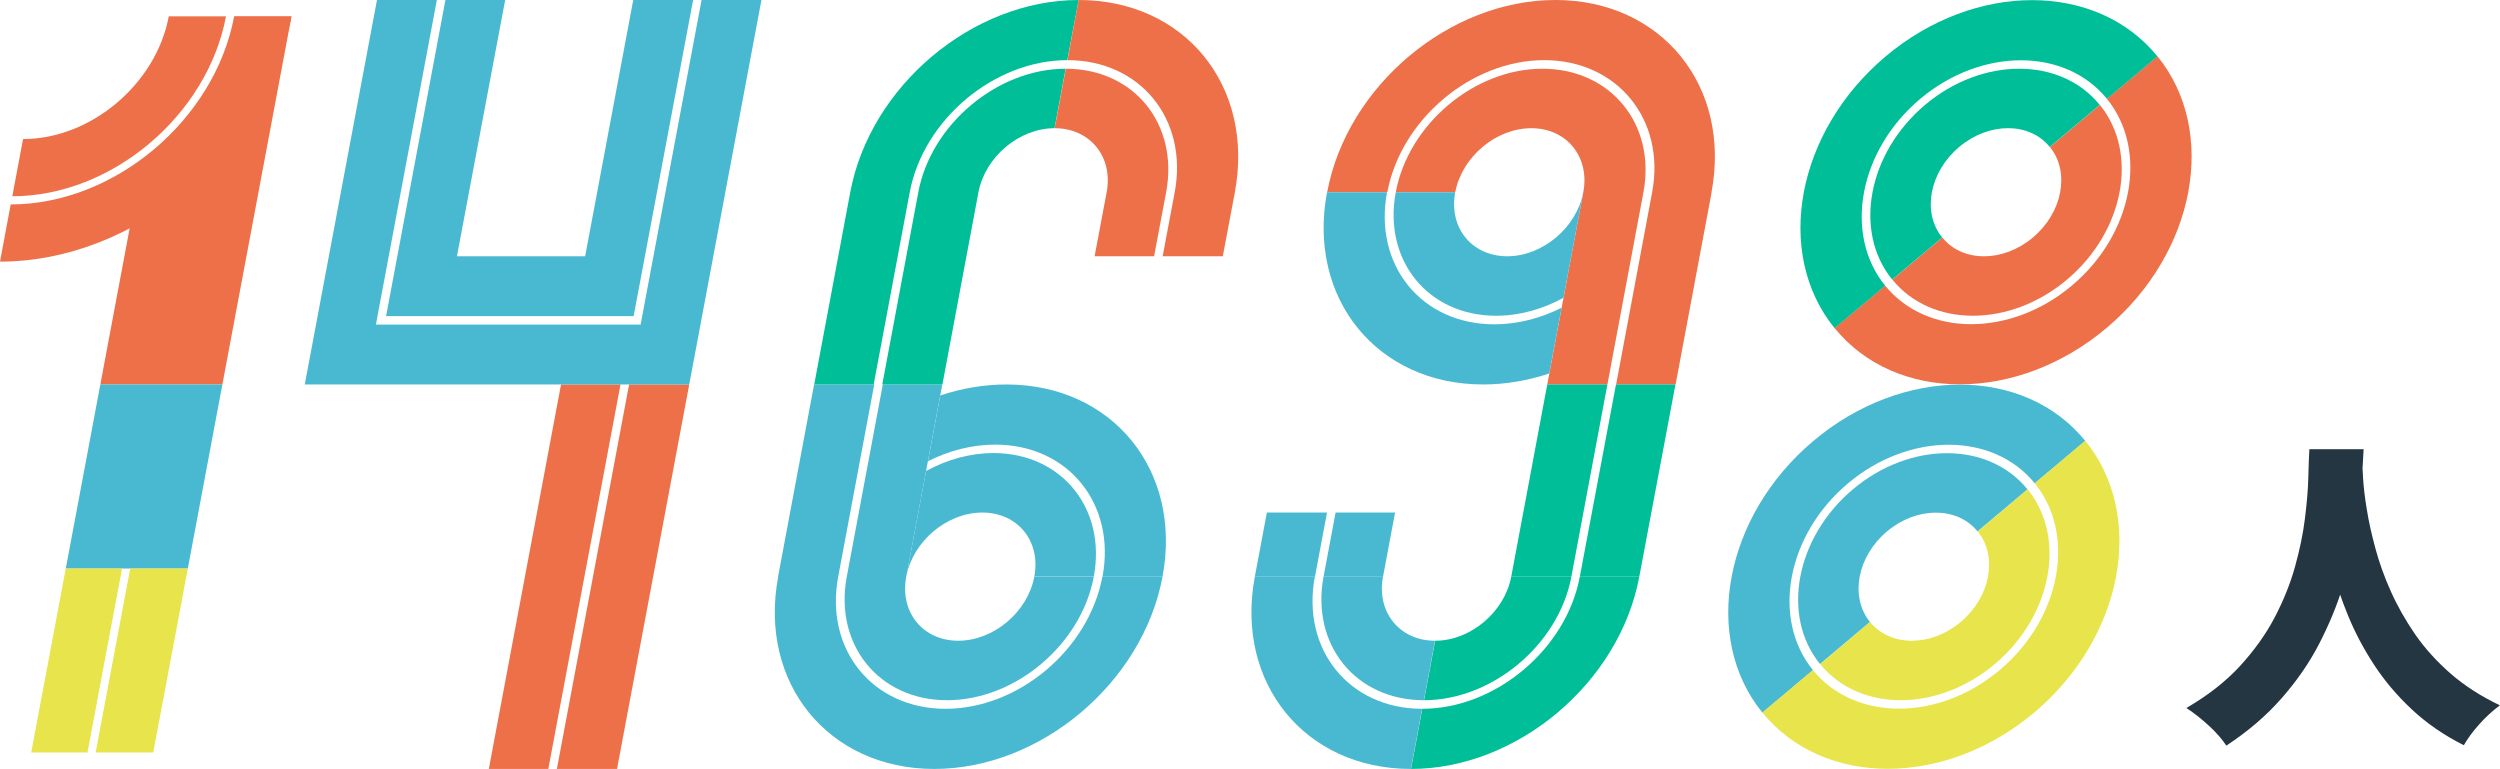 <?xml version="1.0" encoding="UTF-8"?>
<svg id="_レイヤー_2" data-name="レイヤー_2" xmlns="http://www.w3.org/2000/svg" viewBox="0 0 186.62 57.4">
  <defs>
    <style>
      .cls-1 {
        fill: #ed7048;
      }

      .cls-2 {
        fill: #e8e44b;
      }

      .cls-3 {
        fill: #243642;
      }

      .cls-4 {
        fill: #49b9d2;
      }

      .cls-5 {
        fill: #00bf98;
      }
    </style>
  </defs>
  <g id="_レイヤー_3" data-name="レイヤー_3">
    <g>
      <path class="cls-3" d="M172.41,33.53h4.03c-.03.7-.09,1.59-.17,2.65s-.22,2.24-.43,3.54c-.21,1.3-.53,2.65-.96,4.07-.43,1.42-1.02,2.83-1.75,4.25s-1.67,2.78-2.81,4.08c-1.14,1.3-2.51,2.48-4.13,3.54-.3-.46-.72-.95-1.26-1.45-.54-.5-1.11-.96-1.72-1.36,1.6-.93,2.93-1.97,4-3.13,1.06-1.16,1.93-2.37,2.59-3.63.66-1.26,1.17-2.53,1.52-3.79s.6-2.46.74-3.6c.14-1.14.23-2.15.25-3.04s.05-1.6.08-2.12ZM176.32,34.25c.02.32.04.81.08,1.46.04.66.13,1.43.28,2.33.14.9.36,1.86.64,2.9.28,1.04.66,2.11,1.15,3.2.49,1.1,1.1,2.17,1.82,3.22.73,1.05,1.61,2.02,2.65,2.93,1.04.9,2.26,1.69,3.67,2.36-.56.42-1.08.9-1.56,1.44-.48.54-.86,1.06-1.13,1.54-1.49-.75-2.78-1.64-3.89-2.68-1.1-1.03-2.04-2.14-2.82-3.34-.78-1.19-1.42-2.41-1.93-3.65-.51-1.24-.92-2.46-1.22-3.65-.3-1.19-.53-2.3-.68-3.34s-.26-1.93-.31-2.69c-.06-.76-.1-1.32-.13-1.69l3.38-.36Z"/>
      <g>
        <g>
          <g>
            <path class="cls-4" d="M70.7,52.27c5.08,0,10-4.14,10.95-9.22h0s-4.44,0-4.44,0c-.5,2.64-3.04,4.78-5.68,4.78s-4.38-2.14-3.88-4.78l2.69-14.35h-4.44l-2.69,14.35h0c-.95,5.08,2.4,9.22,7.49,9.22Z"/>
            <path class="cls-4" d="M58.09,43.05c-1.49,7.92,3.73,14.35,11.65,14.35s15.56-6.42,17.04-14.35h-4.49c-1.02,5.44-6.27,9.86-11.71,9.86s-9.03-4.42-8.01-9.86h0s0,0,0,0h0s2.69-14.35,2.69-14.35h-4.49l-2.69,14.35h0s0,0,0,0Z"/>
          </g>
          <g>
            <path class="cls-4" d="M73.33,38.26c2.64,0,4.38,2.14,3.88,4.78h4.44c.95-5.08-2.4-9.22-7.49-9.22-1.75,0-3.48.49-5.03,1.34l-1.48,7.88c.5-2.64,3.04-4.78,5.68-4.78Z"/>
            <path class="cls-4" d="M82.29,43.05h0s4.49,0,4.49,0c1.49-7.92-3.73-14.35-11.65-14.35-1.68,0-3.34.29-4.94.82l-.92,4.91c1.57-.79,3.28-1.24,5.02-1.24,5.44,0,9.03,4.42,8.01,9.86Z"/>
          </g>
          <g>
            <path class="cls-5" d="M68.55,14.35h0l-2.69,14.35h4.49l2.69-14.35h0c.5-2.64,3.04-4.78,5.68-4.78l.83-4.44c-5.08,0-10.05,4.14-11,9.22Z"/>
            <path class="cls-5" d="M63.47,14.35h0l-2.69,14.35h4.44l2.69-14.35h0c1.02-5.44,6.33-9.86,11.76-9.86L80.52,0C72.59,0,64.96,6.42,63.47,14.35Z"/>
          </g>
          <g>
            <path class="cls-1" d="M79.56,5.13l-.83,4.44c2.64,0,4.38,2.14,3.88,4.78l-.9,4.78h4.44l.9-4.78c.95-5.08-2.4-9.22-7.49-9.22Z"/>
            <path class="cls-1" d="M80.52,0l-.84,4.49c5.44,0,9.03,4.42,8.01,9.86l-.9,4.78h4.49l.9-4.78C93.66,6.42,88.44,0,80.52,0Z"/>
          </g>
        </g>
        <g>
          <g>
            <polygon class="cls-1" points="41.88 28.7 36.49 57.4 40.93 57.4 46.32 28.7 41.88 28.7"/>
            <polygon class="cls-1" points="46.96 28.7 41.57 57.4 46.06 57.4 51.45 28.7 46.96 28.7"/>
          </g>
          <g>
            <polygon class="cls-4" points="33.25 0 28.82 23.6 47.3 23.6 51.74 0 47.27 0 43.68 19.13 34.11 19.13 37.71 0 33.25 0"/>
            <polygon class="cls-4" points="51.45 28.7 56.84 0 52.37 0 47.82 24.23 28.06 24.23 32.61 0 28.14 0 22.75 28.7 51.45 28.7"/>
          </g>
        </g>
        <g>
          <g>
            <path class="cls-1" d="M115.14,5.13c-5.08,0-10,4.14-10.95,9.22h0s4.44,0,4.44,0c.5-2.64,3.04-4.78,5.68-4.78s4.38,2.14,3.88,4.78l-2.69,14.35h4.49l2.69-14.35h0c.95-5.08-2.46-9.22-7.54-9.22Z"/>
            <path class="cls-1" d="M127.76,14.35c1.49-7.92-3.73-14.35-11.65-14.35s-15.56,6.42-17.04,14.35h4.49c1.02-5.44,6.27-9.86,11.71-9.86s9.08,4.42,8.06,9.86h0s0,0,0,0h0s-2.69,14.35-2.69,14.35h4.44l2.69-14.35h0s0,0,0,0Z"/>
          </g>
          <g>
            <path class="cls-4" d="M112.51,19.13c-2.64,0-4.38-2.14-3.88-4.78h-4.44c-.95,5.08,2.4,9.22,7.49,9.22,1.75,0,3.48-.49,5.03-1.34l1.48-7.88c-.5,2.64-3.04,4.78-5.68,4.78Z"/>
            <path class="cls-4" d="M103.55,14.35h0s-4.49,0-4.49,0c-1.49,7.92,3.73,14.35,11.65,14.35,1.68,0,3.34-.29,4.94-.82l.92-4.91c-1.57.79-3.28,1.24-5.02,1.24-5.44,0-9.03-4.42-8.01-9.86Z"/>
          </g>
          <g>
            <polygon class="cls-5" points="125.07 28.7 120.63 28.7 117.93 43.05 122.37 43.05 125.07 28.7"/>
            <polygon class="cls-5" points="119.99 28.7 115.5 28.7 112.81 43.05 117.3 43.05 119.99 28.7"/>
            <path class="cls-5" d="M117.3,43.05h-4.49c-.5,2.64-3.04,4.78-5.68,4.78l-.83,4.44c5.08,0,10.05-4.14,11-9.22Z"/>
            <path class="cls-5" d="M117.93,43.05c-1.02,5.44-6.33,9.86-11.76,9.86l-.84,4.49c7.92,0,15.56-6.42,17.04-14.35h-4.44Z"/>
          </g>
          <g>
            <path class="cls-4" d="M103.24,43.05h-4.44c-.95,5.08,2.4,9.22,7.49,9.22l.83-4.44c-2.64,0-4.38-2.14-3.88-4.78Z"/>
            <path class="cls-4" d="M98.16,43.05h-4.49c-1.49,7.92,3.73,14.35,11.65,14.35l.84-4.49c-5.44,0-9.03-4.42-8.01-9.86Z"/>
            <polygon class="cls-4" points="99.06 38.26 94.57 38.26 93.67 43.05 98.16 43.05 99.06 38.26"/>
            <polygon class="cls-4" points="104.14 38.26 99.7 38.26 98.8 43.05 103.24 43.05 104.14 38.26"/>
          </g>
        </g>
        <g>
          <g>
            <path class="cls-1" d="M153.02,10.97c1.52,1.87.95,4.9-1.27,6.76-2.22,1.87-5.25,1.87-6.76,0l-3.73,3.14h0c2.92,3.6,8.77,3.6,13.04,0s5.37-9.45,2.45-13.04h0s-3.73,3.14-3.73,3.14Z"/>
            <path class="cls-1" d="M157.28,7.38c3.12,3.84,1.95,10.1-2.62,13.94-4.57,3.84-10.82,3.84-13.94,0h0s-3.77,3.17-3.77,3.17c4.55,5.6,13.64,5.6,20.29,0,6.66-5.6,8.36-14.69,3.81-20.29l-3.77,3.17h0Z"/>
          </g>
          <g>
            <path class="cls-5" d="M144.98,17.73c-1.52-1.87-.95-4.9,1.27-6.76,2.22-1.87,5.25-1.87,6.76,0l3.73-3.14h0c-2.92-3.6-8.77-3.6-13.04,0-4.27,3.6-5.37,9.45-2.45,13.04h0s3.73-3.14,3.73-3.14Z"/>
            <path class="cls-5" d="M140.72,21.32c-3.12-3.84-1.95-10.1,2.62-13.94,4.57-3.84,10.82-3.84,13.94,0h0s3.77-3.17,3.77-3.17c-4.55-5.6-13.64-5.6-20.29,0-6.66,5.6-8.36,14.69-3.81,20.29l3.77-3.17h0Z"/>
          </g>
          <g>
            <path class="cls-4" d="M139.59,46.43c-1.52-1.87-.95-4.9,1.27-6.76,2.22-1.87,5.25-1.87,6.76,0l3.73-3.14h0c-2.92-3.6-8.77-3.6-13.04,0-4.27,3.6-5.37,9.45-2.45,13.04h0s3.73-3.14,3.73-3.14Z"/>
            <path class="cls-4" d="M135.33,50.02c-3.12-3.84-1.95-10.1,2.62-13.94,4.57-3.84,10.82-3.84,13.94,0h0s3.77-3.17,3.77-3.17c-4.55-5.6-13.64-5.6-20.29,0-6.66,5.6-8.36,14.69-3.81,20.29l3.77-3.17h0Z"/>
          </g>
          <g>
            <path class="cls-2" d="M147.63,39.67c1.52,1.87.95,4.9-1.27,6.76-2.22,1.87-5.25,1.87-6.76,0l-3.73,3.14h0c2.92,3.6,8.77,3.6,13.04,0,4.27-3.6,5.37-9.45,2.45-13.04h0s-3.73,3.14-3.73,3.14Z"/>
            <path class="cls-2" d="M151.89,36.08c3.12,3.84,1.95,10.1-2.62,13.94-4.57,3.84-10.82,3.84-13.94,0h0s-3.77,3.17-3.77,3.17c4.55,5.6,13.64,5.6,20.29,0,6.66-5.6,8.36-14.69,3.81-20.29l-3.77,3.17h0Z"/>
          </g>
        </g>
        <g>
          <polygon class="cls-1" points="7.49 28.7 16.6 28.7 21.76 1.22 10.07 14.96 7.49 28.7"/>
          <g>
            <path class="cls-1" d="M1.72,10.38l-.8,4.27c7.41,0,14.56-6.03,15.95-13.43,0,0,0,0,0,0h-4.27c-.95,5.06-5.82,9.16-10.88,9.16Z"/>
            <path class="cls-1" d="M17.48,1.22c-1.45,7.74-8.94,14.04-16.68,14.04l-.8,4.27c10.12,0,19.86-8.2,21.76-18.32h-4.27s0,0,0,0Z"/>
          </g>
          <polygon class="cls-4" points="4.91 42.44 14.02 42.44 16.6 28.7 7.49 28.7 4.91 42.44"/>
          <g>
            <polygon class="cls-2" points="4.91 42.44 2.33 56.17 6.53 56.17 9.11 42.44 4.91 42.44"/>
            <polygon class="cls-2" points="9.72 42.44 7.14 56.17 11.44 56.17 14.02 42.44 9.72 42.44"/>
          </g>
        </g>
      </g>
    </g>
  </g>
</svg>